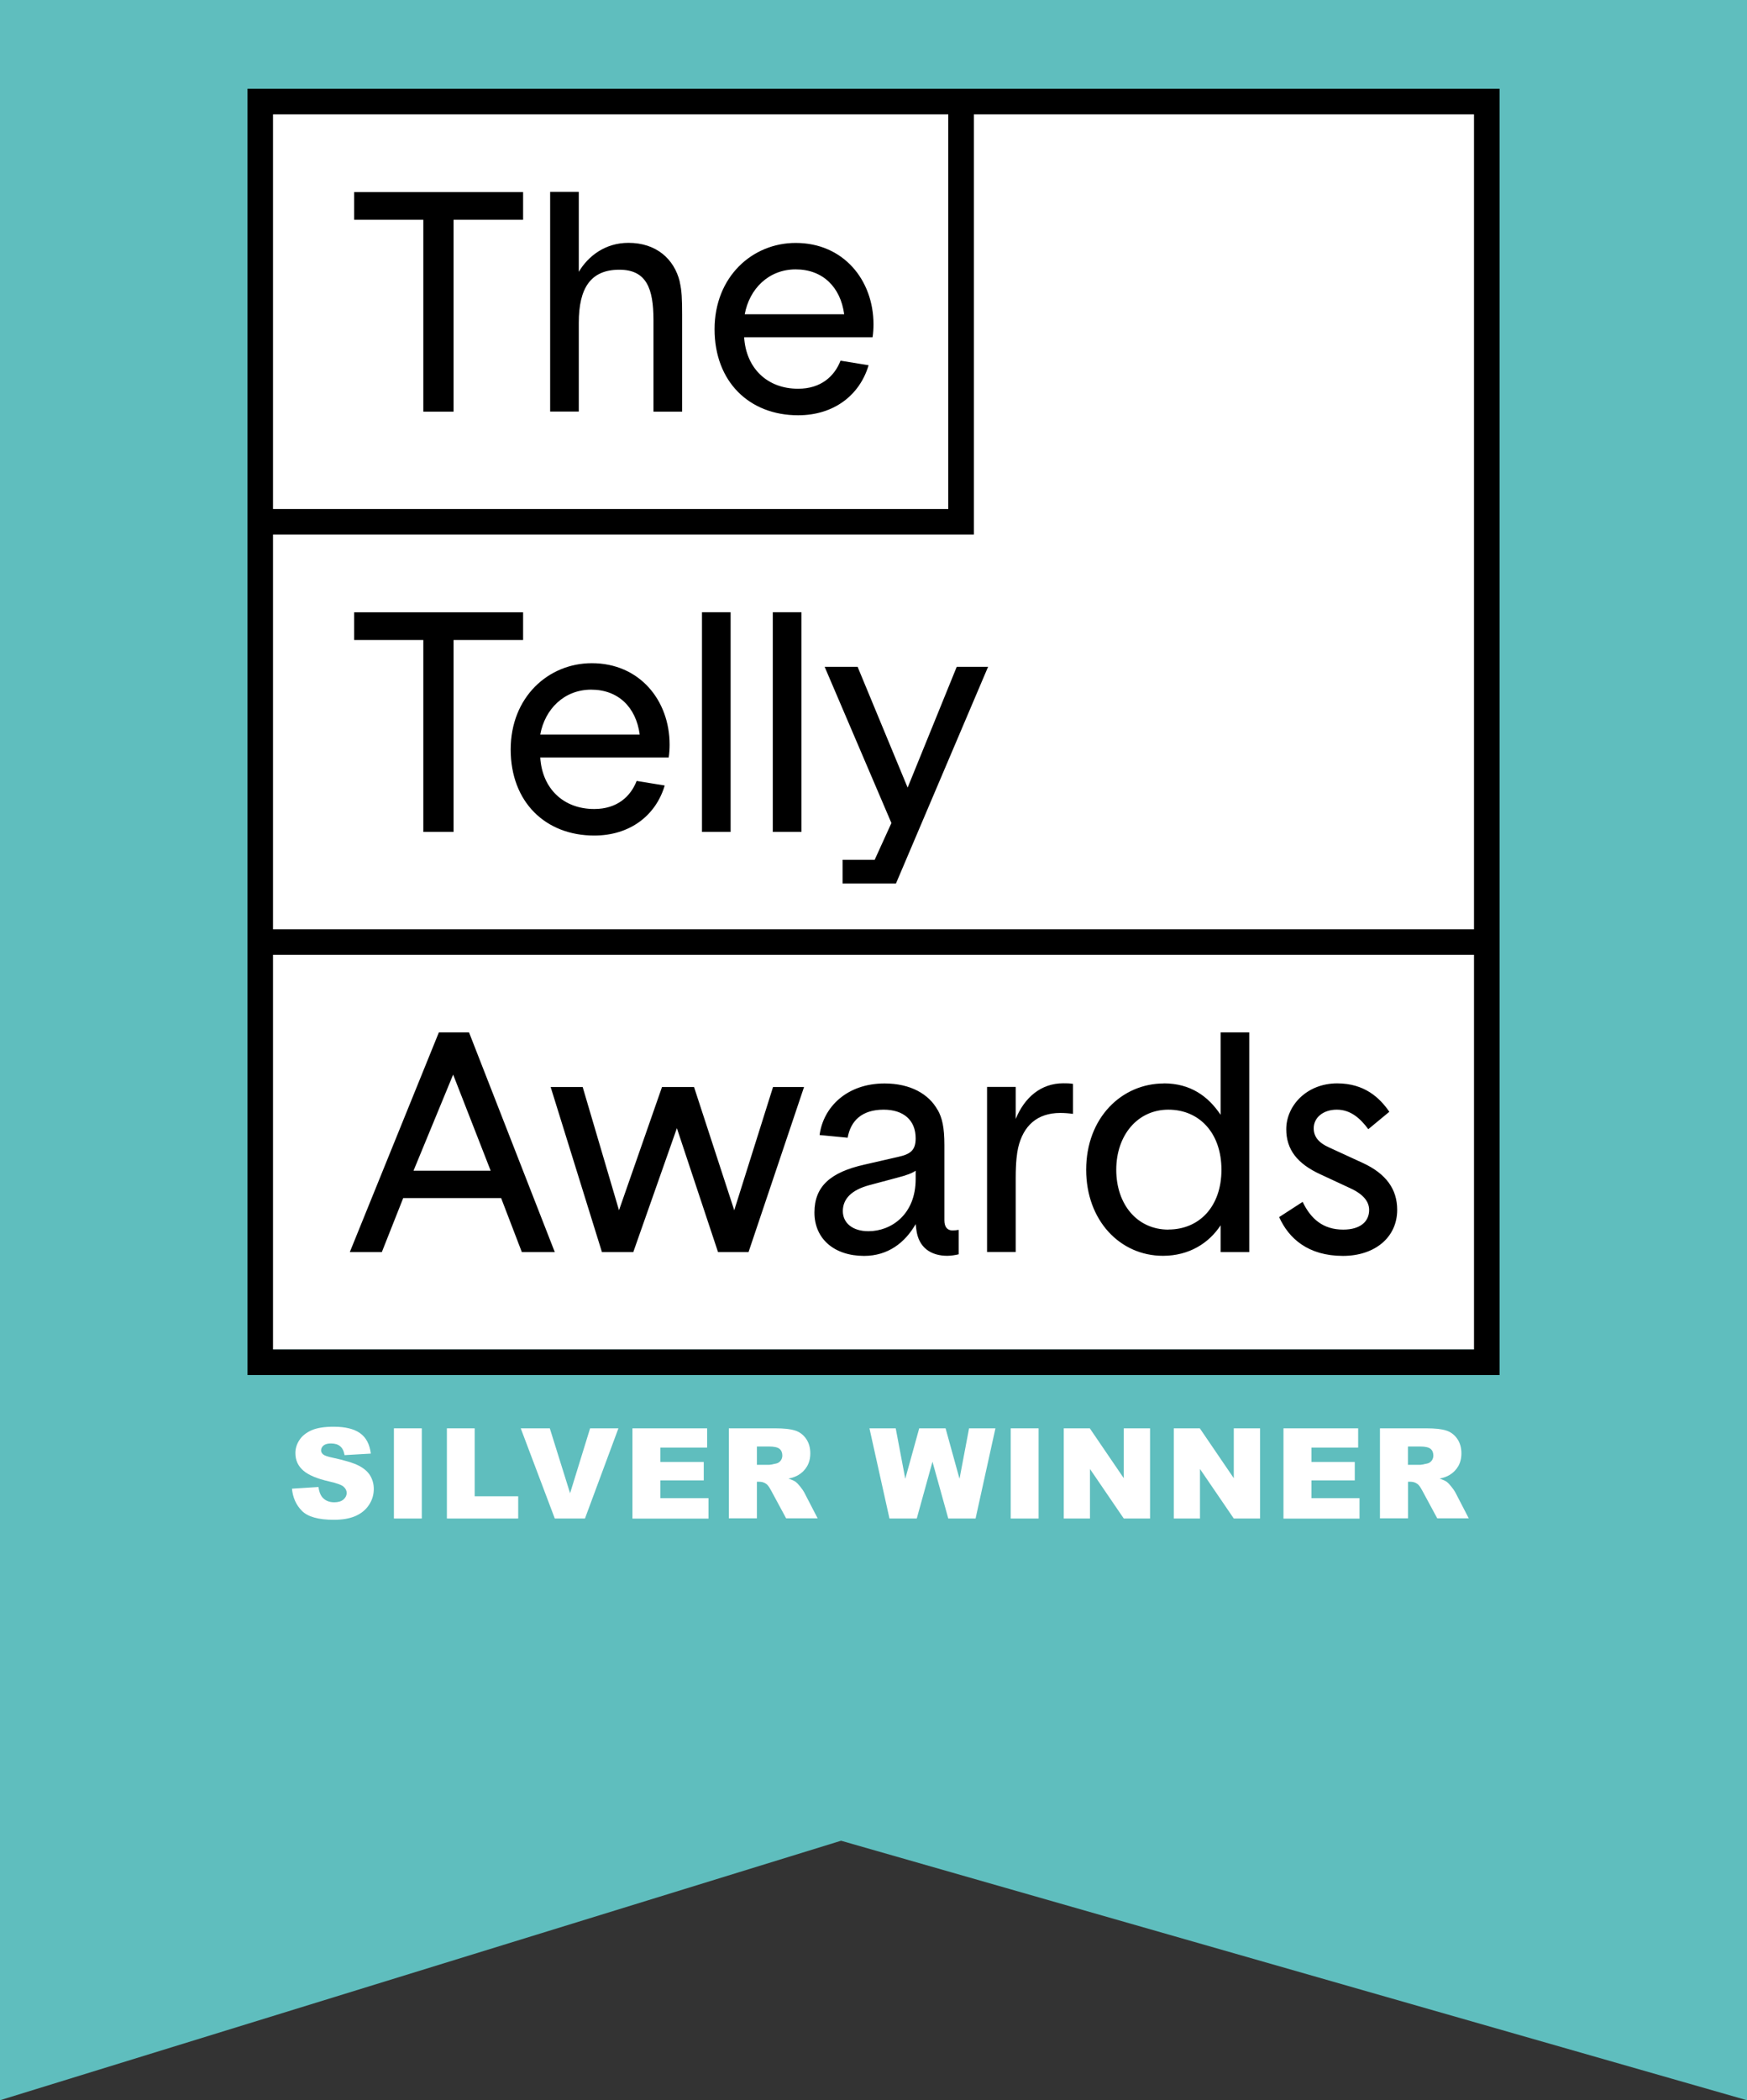 <?xml version="1.0" encoding="UTF-8"?>
<svg id="Layer_2" data-name="Layer 2" xmlns="http://www.w3.org/2000/svg" viewBox="0 0 206.76 248.47">
  <rect x="0" y="0" width="206.76" height="248.47" fill="#333333" stroke="none"/>
  <defs>
    <style>
      .cls-1 {
        fill: #5fbebe;
      }

      .cls-2 {
        fill: #fff;
      }

      .cls-3 {
        fill: #737c65;
      }
    </style>
  </defs>
  <g id="Layer_1-2" data-name="Layer 1">
    <g>
      <polygon class="cls-1" points="206.76 248.47 99.54 217.77 0 248.47 0 0 206.76 0 206.76 248.47"/>
      <g>
        <path class="cls-3" d="M95.02,109.2c5.8-1.32,11.49-2.55,16.73-4.01-5.9.49-11.25,2.29-16.73,4.01Z"/>
        <path class="cls-3" d="M109.81,109.2c-4.27.97-8.6,2-12.86,3.2.44-.07.87-.15,1.32-.22,4.04-.67,7.82-1.8,11.54-2.97Z"/>
        <rect class="cls-2" x="31.12" y="11.92" width="144.52" height="147.74"/>
        <path d="M29.29,10.5v152.18h148.19V10.5H29.29ZM32.31,13.53h79.92v46.69H32.31V13.53h0ZM174.45,159.65H32.31v-46.69h142.14v46.69h0ZM32.31,109.93v-46.69h82.95V13.53h59.19v96.41H32.31h0Z"/>
        <path d="M53.67,48.7h-3.57v-22.7h-8.19v-3.28h20v3.28h-8.23v22.7ZM80.44,33.32c.25,1.08.29,2.02.29,3.9v11.48h-3.39v-10.83c0-3.79-.86-5.96-4.04-5.96-3.39,0-4.8,2.16-4.8,6.28v10.5h-3.39v-25.99h3.39v9.46c1.12-1.88,3.14-3.43,5.88-3.43,3.29,0,5.41,1.91,6.07,4.59h0ZM88.07,39.89c.22,3.65,2.71,6.1,6.39,6.1,2.71,0,4.3-1.48,5.02-3.32l3.32.54c-1.05,3.54-4.11,5.92-8.34,5.92-5.78,0-9.89-3.97-9.89-10.18s4.47-10.21,9.6-10.21c5.67,0,9.21,4.41,9.21,9.64,0,.43-.03,1.05-.11,1.52h-15.19ZM99.91,37.18c-.43-3.21-2.53-5.31-5.74-5.31s-5.48,2.31-6.03,5.31h11.77ZM53.67,98.42h-3.57v-22.7h-8.19v-3.28h20v3.28h-8.23v22.7ZM63.94,89.61c.22,3.65,2.71,6.1,6.39,6.1,2.71,0,4.3-1.48,5.02-3.32l3.32.54c-1.05,3.54-4.11,5.92-8.34,5.92-5.78,0-9.89-3.97-9.89-10.18s4.47-10.21,9.6-10.21c5.67,0,9.21,4.41,9.21,9.64,0,.43-.03,1.05-.11,1.52h-15.19s0,0,0,0ZM75.71,86.9c-.43-3.22-2.53-5.31-5.74-5.31s-5.48,2.31-6.03,5.31h11.77ZM86.47,98.42h-3.39v-25.99h3.39v25.99ZM94.85,98.42h-3.39v-25.99h3.39v25.99h0ZM113.23,78.89l-5.81,14.29-5.92-14.29h-3.9l7.9,18.48-1.98,4.35h-3.8v2.8h6.32l10.9-25.63h-3.72ZM59.3,141.74h-11.58l-2.53,6.39h-3.79l10.54-25.99h3.57l10.15,25.99h-3.9s-2.45-6.39-2.45-6.39ZM48.94,138.5h9.13l-4.44-11.37-4.69,11.37ZM95.16,128.6l-6.57,19.53h-3.61l-4.87-14.66-5.16,14.66h-3.71l-6.07-19.53h3.79l4.3,14.58,5.09-14.58h3.79l4.76,14.58,4.59-14.58h3.68ZM110.98,131.31c.54.97.79,2.1.79,4.15v8.92c0,.79.36,1.19.97,1.19.25,0,.47-.03.72-.07v2.89c-.44.11-.89.17-1.34.18-1.88,0-3.43-.91-3.68-3.17l-.07-.58c-1.26,2.2-3.28,3.76-6.1,3.76-3.54,0-5.88-2.02-5.88-5.13s1.91-4.77,5.92-5.67l3.97-.91c1.48-.32,2.09-.79,2.09-2.2,0-2.16-1.45-3.39-3.79-3.39-2.56,0-3.9,1.3-4.26,3.32l-3.32-.32c.43-3.28,3.21-6.1,7.69-6.1,3.03,0,5.23,1.23,6.28,3.14ZM108.39,138.49c-.47.32-1.05.54-2.28.86l-3.22.86c-2.16.58-3.14,1.66-3.14,3.07s1.16,2.38,3.03,2.38c2.67,0,5.59-1.95,5.59-6.17v-1.01h0ZM127,131.78c-.5-.07-1.01-.11-1.52-.11-2.74,0-4.37,1.52-4.98,4.11-.14.61-.29,1.69-.29,3.57v8.77h-3.39v-19.53h3.39v3.79c1.05-2.56,3-4.22,5.63-4.22.36,0,.76,0,1.15.07v3.54s0,0,0,0ZM137.74,128.17c3.18,0,5.27,1.55,6.72,3.72v-9.75h3.39v25.99h-3.39v-3.17c-1.37,2.1-3.72,3.61-6.82,3.61-5.09,0-9.09-4.19-9.09-10.18,0-6.17,4.22-10.21,9.2-10.21h0ZM138.28,145.46c3.65,0,6.28-2.71,6.28-7.07s-2.63-7.11-6.28-7.11-6.17,3.03-6.17,7.11,2.46,7.08,6.17,7.08h0ZM162.04,143.15c0-.97-.65-1.84-2.2-2.56l-3.57-1.66c-2.74-1.26-4.04-2.93-4.04-5.34,0-2.78,2.42-5.42,6.03-5.42,3.22,0,5.02,1.69,6.17,3.36l-2.49,2.06c-.91-1.23-2.06-2.31-3.72-2.31s-2.74.97-2.74,2.2c0,.97.54,1.7,1.84,2.28l4,1.84c2.71,1.26,4.04,3.07,4.04,5.53,0,3.28-2.67,5.45-6.42,5.45-4.11,0-6.42-2.06-7.55-4.59l2.78-1.8c.97,2.02,2.42,3.28,4.8,3.28,2.06,0,3.07-.98,3.07-2.32h0Z"/>
        <g>
          <path class="cls-2" d="M34.55,176.12l3.14-.2c.07.51.21.9.41,1.16.34.43.83.65,1.46.65.47,0,.83-.11,1.09-.33.25-.22.38-.48.38-.77s-.12-.52-.36-.74c-.24-.22-.81-.42-1.69-.62-1.45-.33-2.48-.76-3.09-1.3-.62-.54-.93-1.22-.93-2.06,0-.55.16-1.07.48-1.55.32-.49.8-.87,1.43-1.15.64-.28,1.51-.42,2.62-.42,1.36,0,2.4.25,3.12.76.72.51,1.14,1.31,1.28,2.42l-3.11.18c-.08-.48-.26-.83-.52-1.05-.26-.22-.63-.33-1.1-.33-.38,0-.67.08-.87.24-.19.16-.29.36-.29.59,0,.17.08.32.24.46.16.14.52.27,1.11.39,1.44.31,2.47.62,3.1.94.62.32,1.08.71,1.36,1.18.28.47.43,1,.43,1.58,0,.68-.19,1.32-.57,1.89-.38.58-.91,1.01-1.59,1.31s-1.54.45-2.57.45c-1.82,0-3.07-.35-3.77-1.05-.7-.7-1.09-1.59-1.19-2.66Z"/>
          <path class="cls-2" d="M46.62,168.98h3.3v10.67h-3.3v-10.67Z"/>
          <path class="cls-2" d="M52.88,168.98h3.3v8.04h5.15v2.63h-8.44v-10.67Z"/>
          <path class="cls-2" d="M61.62,168.98h3.45l2.4,7.68,2.37-7.68h3.35l-3.96,10.67h-3.57l-4.03-10.67Z"/>
          <path class="cls-2" d="M74.85,168.98h8.84v2.28h-5.53v1.7h5.13v2.18h-5.13v2.1h5.69v2.42h-9v-10.67Z"/>
          <path class="cls-2" d="M86.26,179.65v-10.67h5.5c1.02,0,1.8.09,2.34.26.54.17.97.5,1.3.97.33.47.5,1.05.5,1.73,0,.59-.13,1.1-.38,1.53-.25.43-.6.78-1.04,1.04-.28.17-.67.31-1.16.42.39.13.68.26.86.39.12.09.3.27.53.56.23.29.38.51.46.66l1.6,3.09h-3.73l-1.76-3.26c-.22-.42-.42-.7-.6-.82-.24-.17-.51-.25-.81-.25h-.29v4.33h-3.31ZM89.58,173.3h1.39c.15,0,.44-.05.87-.15.22-.04.4-.16.54-.33.14-.18.21-.39.21-.62,0-.34-.11-.61-.33-.79-.22-.18-.63-.28-1.23-.28h-1.45v2.17Z"/>
          <path class="cls-2" d="M102.88,168.98h3.13l1.13,5.97,1.65-5.97h3.12l1.65,5.97,1.13-5.97h3.12l-2.35,10.67h-3.23l-1.87-6.72-1.86,6.72h-3.23l-2.37-10.67Z"/>
          <path class="cls-2" d="M119.62,168.98h3.3v10.67h-3.3v-10.67Z"/>
          <path class="cls-2" d="M125.9,168.98h3.08l4.02,5.9v-5.9h3.11v10.67h-3.11l-4-5.86v5.86h-3.1v-10.67Z"/>
          <path class="cls-2" d="M138.92,168.98h3.08l4.02,5.9v-5.9h3.11v10.67h-3.11l-4-5.86v5.86h-3.1v-10.67Z"/>
          <path class="cls-2" d="M151.9,168.98h8.84v2.28h-5.53v1.7h5.13v2.18h-5.13v2.1h5.69v2.42h-9v-10.67Z"/>
          <path class="cls-2" d="M163.32,179.65v-10.67h5.5c1.02,0,1.8.09,2.34.26.54.17.97.5,1.3.97.33.47.5,1.05.5,1.73,0,.59-.13,1.1-.38,1.53-.25.43-.6.78-1.04,1.04-.28.17-.67.31-1.16.42.39.13.68.26.86.39.12.09.3.27.53.56.23.29.38.51.46.66l1.6,3.09h-3.73l-1.76-3.26c-.22-.42-.42-.7-.6-.82-.24-.17-.51-.25-.81-.25h-.29v4.33h-3.31ZM166.63,173.3h1.39c.15,0,.44-.05.87-.15.22-.04.4-.16.54-.33.14-.18.21-.39.21-.62,0-.34-.11-.61-.33-.79-.22-.18-.63-.28-1.23-.28h-1.45v2.17Z"/>
        </g>
      </g>
    </g>
  </g>
</svg>
